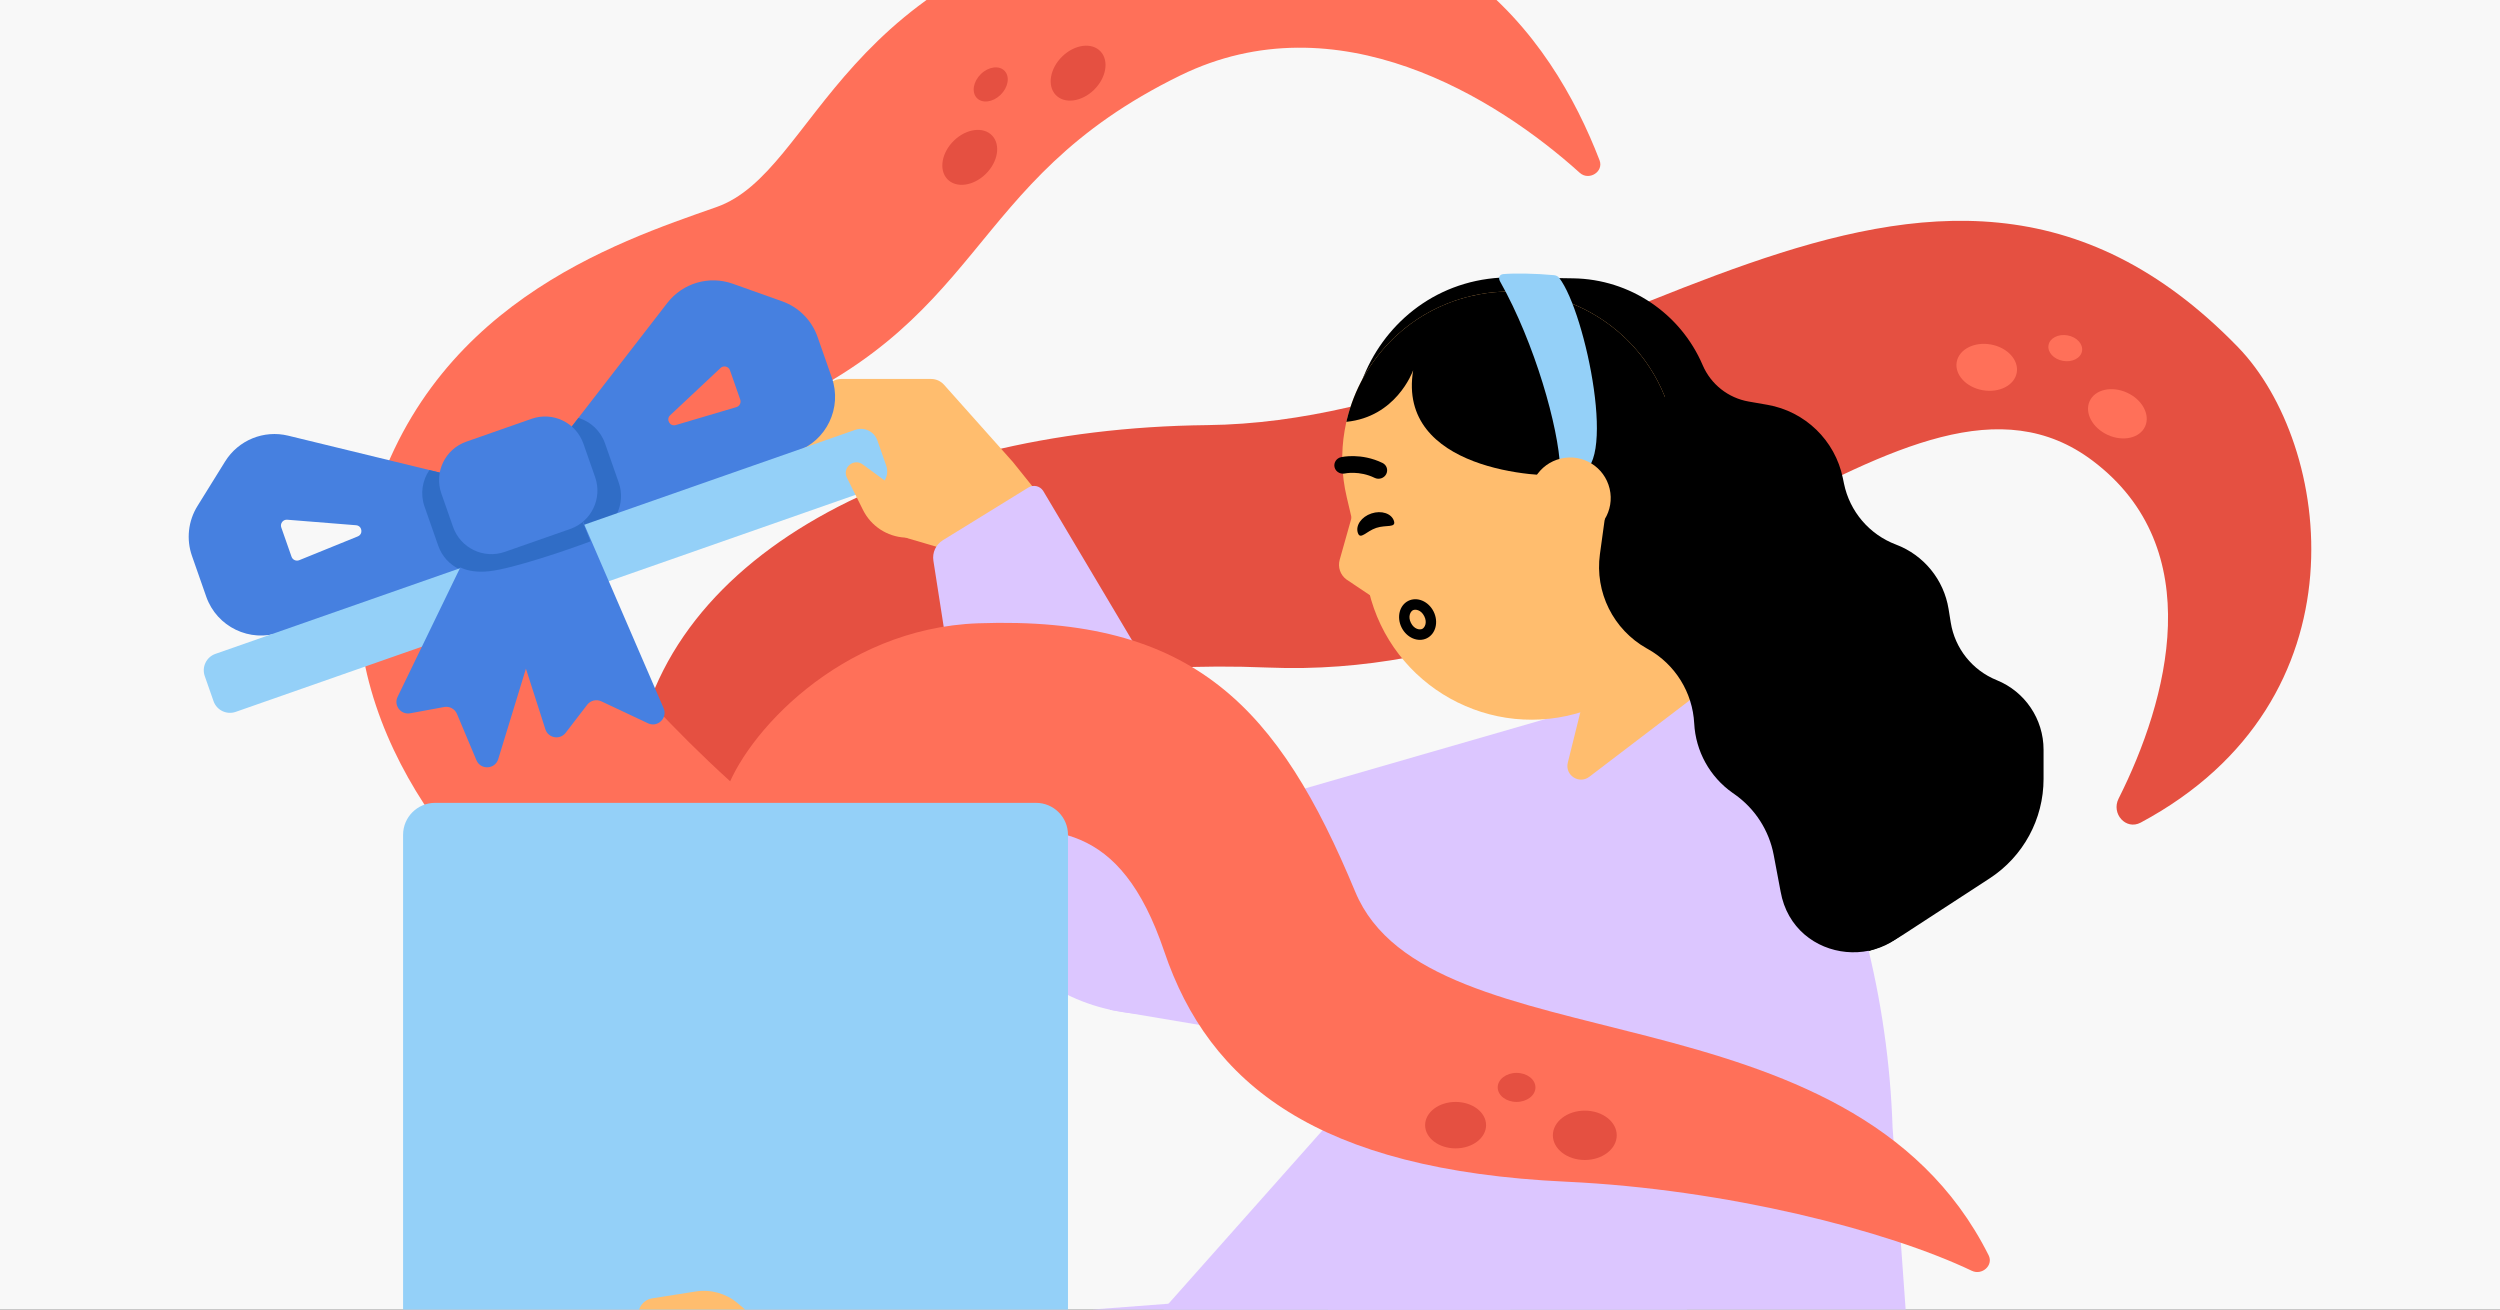 <svg width="945" height="495" viewBox="0 0 945 495" fill="none" xmlns="http://www.w3.org/2000/svg">
<rect x="0" y="0" width="945" height="495" fill="#333333" stroke="none"/>
<g clip-path="url(#clip0_14991_16)">
<rect width="945" height="495" fill="#F8F8F8"/>
<path d="M456.299 160.695C339.176 161.982 243.436 213.161 239.14 296.922C238.969 300.269 241.508 303.107 244.839 303.482L320.162 311.956C323.809 312.366 327.062 309.686 328.207 306.199C335.779 283.136 373.185 247.947 479.347 252.337C625.317 258.374 721.899 122.042 791.043 174.174C835.113 207.402 819.524 264.701 800.824 301.883C797.969 307.557 803.599 313.934 809.198 310.936C895.542 264.71 881.47 167.79 845.919 131.171C727.647 9.346 600.623 159.109 456.299 160.695Z" fill="#E55041"/>
<path d="M138.947 197.851C120.786 268.325 175.32 332.148 206.664 352.021C207.872 352.787 209.362 352.841 210.669 352.238L289.804 315.708C292.875 314.291 293.327 310.044 290.697 307.948C272.066 293.087 245.822 266.638 239.598 257.806C230.936 245.511 190.527 195.568 281.877 159.561C374.751 122.954 362.888 69.231 446.158 28.519C505.484 -0.486 565.612 36.871 597.154 65.328C600.611 68.447 606.309 64.929 604.627 60.568C586.608 13.899 543.605 -49.138 437.405 -33.077C316.351 -14.77 309.274 64.767 270.825 78.274C232.374 91.781 160.128 115.651 138.947 197.851Z" fill="#FF7059"/>
<path d="M356.85 145.447L382.845 174.601L391.728 185.677C393.606 188.018 393.663 191.333 391.869 193.738L379.867 209.814C378.219 212.02 375.372 212.969 372.73 212.191L343.319 203.533C341.766 203.076 340.436 202.063 339.583 200.687L323.957 175.497C322.659 173.406 320.305 172.212 317.852 172.402L294.97 174.173C291.774 174.421 288.865 172.331 288.078 169.224L287.438 166.697C286.738 163.931 287.898 161.029 290.311 159.508L314.518 144.257C315.569 143.595 316.787 143.244 318.028 143.244H351.936C353.814 143.244 355.601 144.045 356.85 145.447Z" fill="#FFBD6E"/>
<path fill-rule="evenodd" clip-rule="evenodd" d="M210.374 168.639L252.257 114.498C258.064 106.992 268.036 104.067 276.977 107.248L295.67 113.9C301.924 116.125 306.835 121.061 309.029 127.326L314.424 142.734C318.431 154.175 312.403 166.698 300.961 170.705L229.819 195.615C218.819 199.467 207.227 191.585 206.764 179.938C206.601 175.864 207.88 171.864 210.374 168.639ZM253.319 156.965L272.359 139.103C273.517 138.016 275.408 138.481 275.933 139.978L279.813 151.059C280.227 152.244 279.568 153.533 278.364 153.89L255.444 160.671C253.226 161.328 251.632 158.549 253.319 156.965Z" fill="#4680E0"/>
<path fill-rule="evenodd" clip-rule="evenodd" d="M175.44 180.872L108.932 164.683C99.71 162.438 90.092 166.374 85.088 174.439L74.628 191.298C71.128 196.939 70.368 203.86 72.562 210.125L77.957 225.533C81.963 236.974 94.486 243.002 105.929 238.996L177.07 214.086C188.071 210.233 192.215 196.841 185.311 187.45C182.896 184.165 179.401 181.836 175.44 180.872ZM134.593 198.538L108.568 196.454C106.987 196.328 105.797 197.87 106.322 199.368L110.202 210.448C110.616 211.633 111.938 212.23 113.1 211.757L135.244 202.759C137.387 201.889 136.899 198.723 134.593 198.538Z" fill="#4680E0"/>
<path fill-rule="evenodd" clip-rule="evenodd" d="M218.641 157.958L210.981 167.966L174.572 177.615C173.873 180.421 173.958 183.458 174.986 186.392L180.18 201.228C182.985 209.237 191.751 213.457 199.76 210.653L224.46 202.003C232.47 199.199 236.688 190.433 233.884 182.423L228.69 167.588C227.005 162.778 223.17 159.334 218.641 157.958Z" fill="#306DC6"/>
<path d="M594.725 105.209L572.003 104.846C519.455 104.009 491.299 166.345 526.669 205.217L654.088 345.252C670.748 363.563 698.229 367.092 718.976 353.584L752.109 332.011C764.806 323.743 772.465 309.618 772.465 294.467V283.37C772.465 271.818 765.454 261.423 754.744 257.092C745.547 253.374 738.963 245.117 737.386 235.323L736.561 230.202C734.773 219.106 727.187 209.813 716.673 205.841C706.608 202.038 699.195 193.346 697.028 182.809L696.591 180.687C693.668 166.476 682.353 155.5 668.061 153.012L661.004 151.783C653.251 150.433 646.706 145.255 643.608 138.02C635.21 118.399 616.064 105.549 594.725 105.209Z" fill="black"/>
<path fill-rule="evenodd" clip-rule="evenodd" d="M162.316 177.681L174.545 180.724L209.02 165.552C211.318 167.31 213.146 169.736 214.173 172.671L219.367 187.507C222.173 195.516 217.953 204.281 209.944 207.087L185.243 215.735C177.235 218.539 168.469 214.32 165.664 206.311L160.469 191.474C158.784 186.665 159.634 181.581 162.316 177.681Z" fill="#306DC6"/>
<path d="M323.275 162.482L81.434 247.163C78.002 248.365 76.194 252.122 77.395 255.554L80.718 265.044C81.92 268.476 85.677 270.285 89.11 269.083L330.951 184.402C334.383 183.2 336.192 179.443 334.99 176.011L331.667 166.521C330.465 163.089 326.708 161.28 323.275 162.482Z" fill="#94D0F8"/>
<path d="M486.867 582.783L659.004 482.48L621.887 289.91L416.052 521.682L486.867 582.783Z" fill="#DCC6FF"/>
<path d="M365.502 204.405L342.18 203.218C335.341 202.869 329.237 198.856 326.211 192.759L320.132 180.562C318.263 176.817 322.703 173.055 326.096 175.547L365.502 204.405Z" fill="#FFBD6E"/>
<path d="M394.289 185.499L497.133 358.479C452.42 401.529 382.853 385.531 372.421 337.561L352.822 211.945C352.345 208.889 353.748 205.844 356.381 204.221L388.726 184.282C390.605 183.123 393.064 183.661 394.289 185.499Z" fill="#DCC6FF"/>
<path d="M730.758 640.38L715.395 426.191C713.783 377.606 701.587 329.965 679.625 286.549L660.43 248.606L580.808 280.644L564.308 314.889C529.505 387.115 505.341 463.965 492.596 543.04L475.261 623.512C472.53 640.493 495.288 623.512 512.568 623.512H690.397C707.638 623.512 720.603 672.592 720.034 655.441" fill="#DCC6FF"/>
<path d="M419.611 381.727L615.066 414.68L616.948 262.322L409.734 322.17L419.611 381.727Z" fill="#DCC6FF"/>
<path d="M369.768 235.604C317.292 237.474 281.134 278.197 274.144 300.095C273.387 302.461 275.141 304.725 277.611 304.995L364.337 314.478C364.609 314.509 364.885 314.512 365.159 314.491L365.558 314.459C397.207 311.979 423.271 309.936 440.078 359.62C457.028 409.727 497.833 442.297 591.998 446.682C652.659 449.506 713.493 465.163 745.375 480.37C749.201 482.194 753.604 478.297 751.706 474.507C699.261 369.824 540.113 404.105 512.271 337.072C483.394 267.547 451.378 232.696 369.768 235.604Z" fill="#FF7059"/>
<path d="M391.625 303.482H164.439C157.771 303.482 152.366 308.887 152.366 315.555V498.841C152.366 505.508 157.771 510.913 164.439 510.913H391.625C398.293 510.913 403.698 505.508 403.698 498.841V315.555C403.698 308.887 398.293 303.482 391.625 303.482Z" fill="#94D0F8"/>
<path d="M300.451 512.011C300.032 507.373 303.49 503.288 308.134 502.936L569.655 483.105C570.26 483.06 570.788 483.52 570.827 484.125C574.841 546.246 519.101 595.619 457.774 583.921L304.4 554.635C303.913 554.543 303.548 554.134 303.512 553.639L300.451 512.011Z" fill="#DCC6FF"/>
<path d="M653.94 251.254L632.142 158.946C624.144 124.968 590.106 103.891 556.116 111.892C522.127 119.893 501.061 153.928 509.062 187.918L517.39 223.294C525.916 259.517 563.734 280.573 599.016 268.757" fill="#FFBD6E"/>
<path fill-rule="evenodd" clip-rule="evenodd" d="M537.613 237.719C538.515 237.27 539.611 235.412 538.375 232.933C537.139 230.453 534.995 230.211 534.094 230.66C533.192 231.109 532.096 232.967 533.332 235.447C534.568 237.926 536.712 238.169 537.613 237.719ZM539.373 241.249C542.715 239.583 543.848 235.072 541.904 231.173C539.961 227.274 535.676 225.464 532.334 227.13C528.992 228.796 527.859 233.307 529.802 237.206C531.746 241.105 536.031 242.915 539.373 241.249Z" fill="black"/>
<path d="M506.279 178.76C505.373 178.361 504.675 177.581 504.45 176.577C504.08 174.907 505.155 173.209 506.892 172.811C507.23 172.734 514.566 171.105 522.573 174.991C524.172 175.76 524.794 177.626 523.991 179.216C523.179 180.775 521.235 181.41 519.636 180.642C513.782 177.783 508.368 178.97 508.299 178.985C507.603 179.137 506.897 179.003 506.279 178.76Z" fill="black"/>
<path d="M510.745 196.207L506.402 211.601C505.636 214.361 506.62 217.306 508.931 219.025L518.641 225.532L516.727 210.269L511.568 193.021L510.733 196.21L510.745 196.207Z" fill="#FFBD6E"/>
<path d="M513.266 201.425C514.2 204.219 516.451 200.804 520.215 199.545C523.979 198.287 527.831 199.66 526.897 196.867C525.963 194.073 522.154 192.829 518.39 194.088C514.626 195.347 512.332 198.632 513.266 201.425Z" fill="black"/>
<path d="M630.216 152.362C619.632 122.299 587.853 104.419 556.117 111.89C532.157 117.53 514.62 136.106 509.158 158.484C509.081 158.808 509.006 159.131 508.933 159.453C527.553 157.605 533.834 140.904 534.179 139.942C527.954 177.613 581.907 180.85 592.452 179.487C594.064 181.343 595.692 183.298 597.351 185.289C609.479 199.847 623.272 216.405 644.488 211.442L632.131 158.947C631.609 156.73 630.968 154.532 630.216 152.362Z" fill="black"/>
<path d="M660.518 248.086L635.5 232.091L607.11 229.948L592.634 288.277C591.461 293.015 596.883 296.577 600.759 293.626L660.518 248.086Z" fill="#FFBD6E"/>
<path d="M567.027 106.388C580.236 129.842 589.148 161.724 589.729 176.856C589.809 178.958 592.501 180.6 594.252 179.433C594.735 179.111 595.347 179.003 595.928 179.015C611.981 179.362 599.513 118.123 589.377 105.039C588.897 104.421 588.179 104.085 587.401 104.011C580.43 103.343 572.31 103.245 568.253 103.608C566.733 103.744 566.278 105.058 567.027 106.388Z" fill="#94D0F8"/>
<path d="M607.164 187.677L607.104 187.263C605.09 173.475 611.532 159.822 623.455 152.61C633.606 146.471 646.749 148.932 653.989 158.329L735.859 264.588C744.233 275.457 746.362 289.895 741.479 302.717L726.513 342.018C716.453 368.439 677.982 364.796 673.059 336.956L670.46 323.177C668.712 313.906 663.418 305.681 655.701 300.253L654.903 299.691C646.301 293.639 640.958 283.969 640.413 273.466C639.805 261.742 633.23 251.148 622.996 245.396L622.466 245.097C609.808 237.984 602.79 223.852 604.769 209.469L607.182 191.938C607.377 190.524 607.371 189.09 607.164 187.677Z" fill="black"/>
<path d="M188.332 286.938L215.953 196.732C216.581 194.683 215.636 192.479 213.719 191.521L194.675 181.998C192.488 180.904 189.828 181.81 188.762 184.01L150.296 263.393C148.727 266.632 151.507 270.28 155.045 269.624L167.889 267.248C169.919 266.873 171.935 267.962 172.735 269.864L180.087 287.354C181.679 291.138 187.13 290.864 188.332 286.938Z" fill="#4680E1"/>
<path d="M250.838 267.687L210.393 174.037C209.457 171.868 206.971 170.829 204.768 171.687L180.184 181.271C178.022 182.114 176.889 184.493 177.598 186.704L206.154 275.666C207.237 279.038 211.66 279.807 213.816 276.999L221.957 266.4C223.213 264.764 225.441 264.224 227.308 265.102L244.938 273.4C248.597 275.122 252.441 271.4 250.838 267.687Z" fill="#4680E1"/>
<path d="M184.951 215.925C175.922 216.928 171.575 213.417 170.53 211.536V194.607L218.181 192.099L223.198 204.639C214.21 207.982 193.98 214.922 184.951 215.925Z" fill="#306DC6"/>
<path d="M578.599 191.768C576.658 183.522 581.762 175.274 590.008 173.333C598.254 171.392 606.502 176.497 608.443 184.743C610.384 192.989 605.279 201.236 597.033 203.177C588.787 205.118 580.54 200.014 578.599 191.768Z" fill="#FFBD6E"/>
<path d="M200.954 158.303L176.254 166.952C168.245 169.756 164.026 178.522 166.83 186.532L171.257 199.176C174.062 207.185 182.828 211.404 190.837 208.6L215.537 199.951C223.546 197.147 227.766 188.38 224.961 180.371L220.534 167.727C217.729 159.718 208.963 155.499 200.954 158.303Z" fill="#4680E0"/>
<path d="M550.217 434.087C556.582 434.087 561.741 430.156 561.741 425.307C561.741 420.458 556.582 416.526 550.217 416.526C543.853 416.526 538.693 420.458 538.693 425.307C538.693 430.156 543.853 434.087 550.217 434.087Z" fill="#E55041"/>
<path d="M749.443 147.498C755.708 148.615 761.478 145.65 762.328 140.876C763.179 136.102 758.79 131.327 752.524 130.21C746.258 129.093 740.489 132.058 739.638 136.832C738.787 141.606 743.177 146.381 749.443 147.498Z" fill="#FF7059"/>
<path d="M779.813 136.417C783.309 137.04 786.528 135.386 787.003 132.722C787.478 130.058 785.028 127.394 781.532 126.77C778.036 126.147 774.816 127.802 774.342 130.465C773.867 133.129 776.316 135.794 779.813 136.417Z" fill="#FF7059"/>
<path d="M796.716 164.397C802.502 167.047 808.83 165.621 810.849 161.212C812.868 156.804 809.814 151.081 804.028 148.431C798.241 145.781 791.913 147.207 789.894 151.616C787.875 156.025 790.929 161.747 796.716 164.397Z" fill="#FF7059"/>
<path d="M599.057 438.477C605.724 438.477 611.129 434.3 611.129 429.148C611.129 423.996 605.724 419.819 599.057 419.819C592.389 419.819 586.984 423.996 586.984 429.148C586.984 434.3 592.389 438.477 599.057 438.477Z" fill="#E55041"/>
<path d="M372.514 65.847C377.205 61.315 378.345 54.793 375.062 51.278C371.778 47.763 365.313 48.587 360.623 53.119C355.932 57.65 354.791 64.173 358.074 67.688C361.358 71.203 367.823 70.378 372.514 65.847Z" fill="#E55041"/>
<path d="M413.468 34.019C418.159 29.487 419.299 22.964 416.016 19.45C412.732 15.935 406.268 16.759 401.577 21.291C396.886 25.822 395.745 32.345 399.029 35.859C402.312 39.374 408.777 38.55 413.468 34.019Z" fill="#E55041"/>
<path d="M378.187 35.872C381.102 33.057 381.81 29.005 379.77 26.821C377.73 24.638 373.714 25.15 370.8 27.965C367.886 30.78 367.177 34.832 369.217 37.016C371.257 39.199 375.273 38.687 378.187 35.872Z" fill="#E55041"/>
<path d="M573.265 416.526C577.205 416.526 580.399 414.07 580.399 411.039C580.399 408.008 577.205 405.551 573.265 405.551C569.325 405.551 566.131 408.008 566.131 411.039C566.131 414.07 569.325 416.526 573.265 416.526Z" fill="#E55041"/>
<path d="M278.821 492.611L300.451 510.913L283.881 516.649C276.589 519.173 268.495 517.221 263.155 511.65L262.608 511.078C260.43 508.806 257.741 507.087 254.766 506.064L245.481 502.873C243.193 502.086 241.564 500.051 241.296 497.646C240.927 494.323 243.236 491.296 246.539 490.775L262.98 488.179C268.654 487.283 274.437 488.901 278.821 492.611Z" fill="#FFBD6E"/>
</g>
<defs>
<clipPath id="clip0_14991_16">
<rect width="945" height="495" fill="white"/>
</clipPath>
</defs>
</svg>
